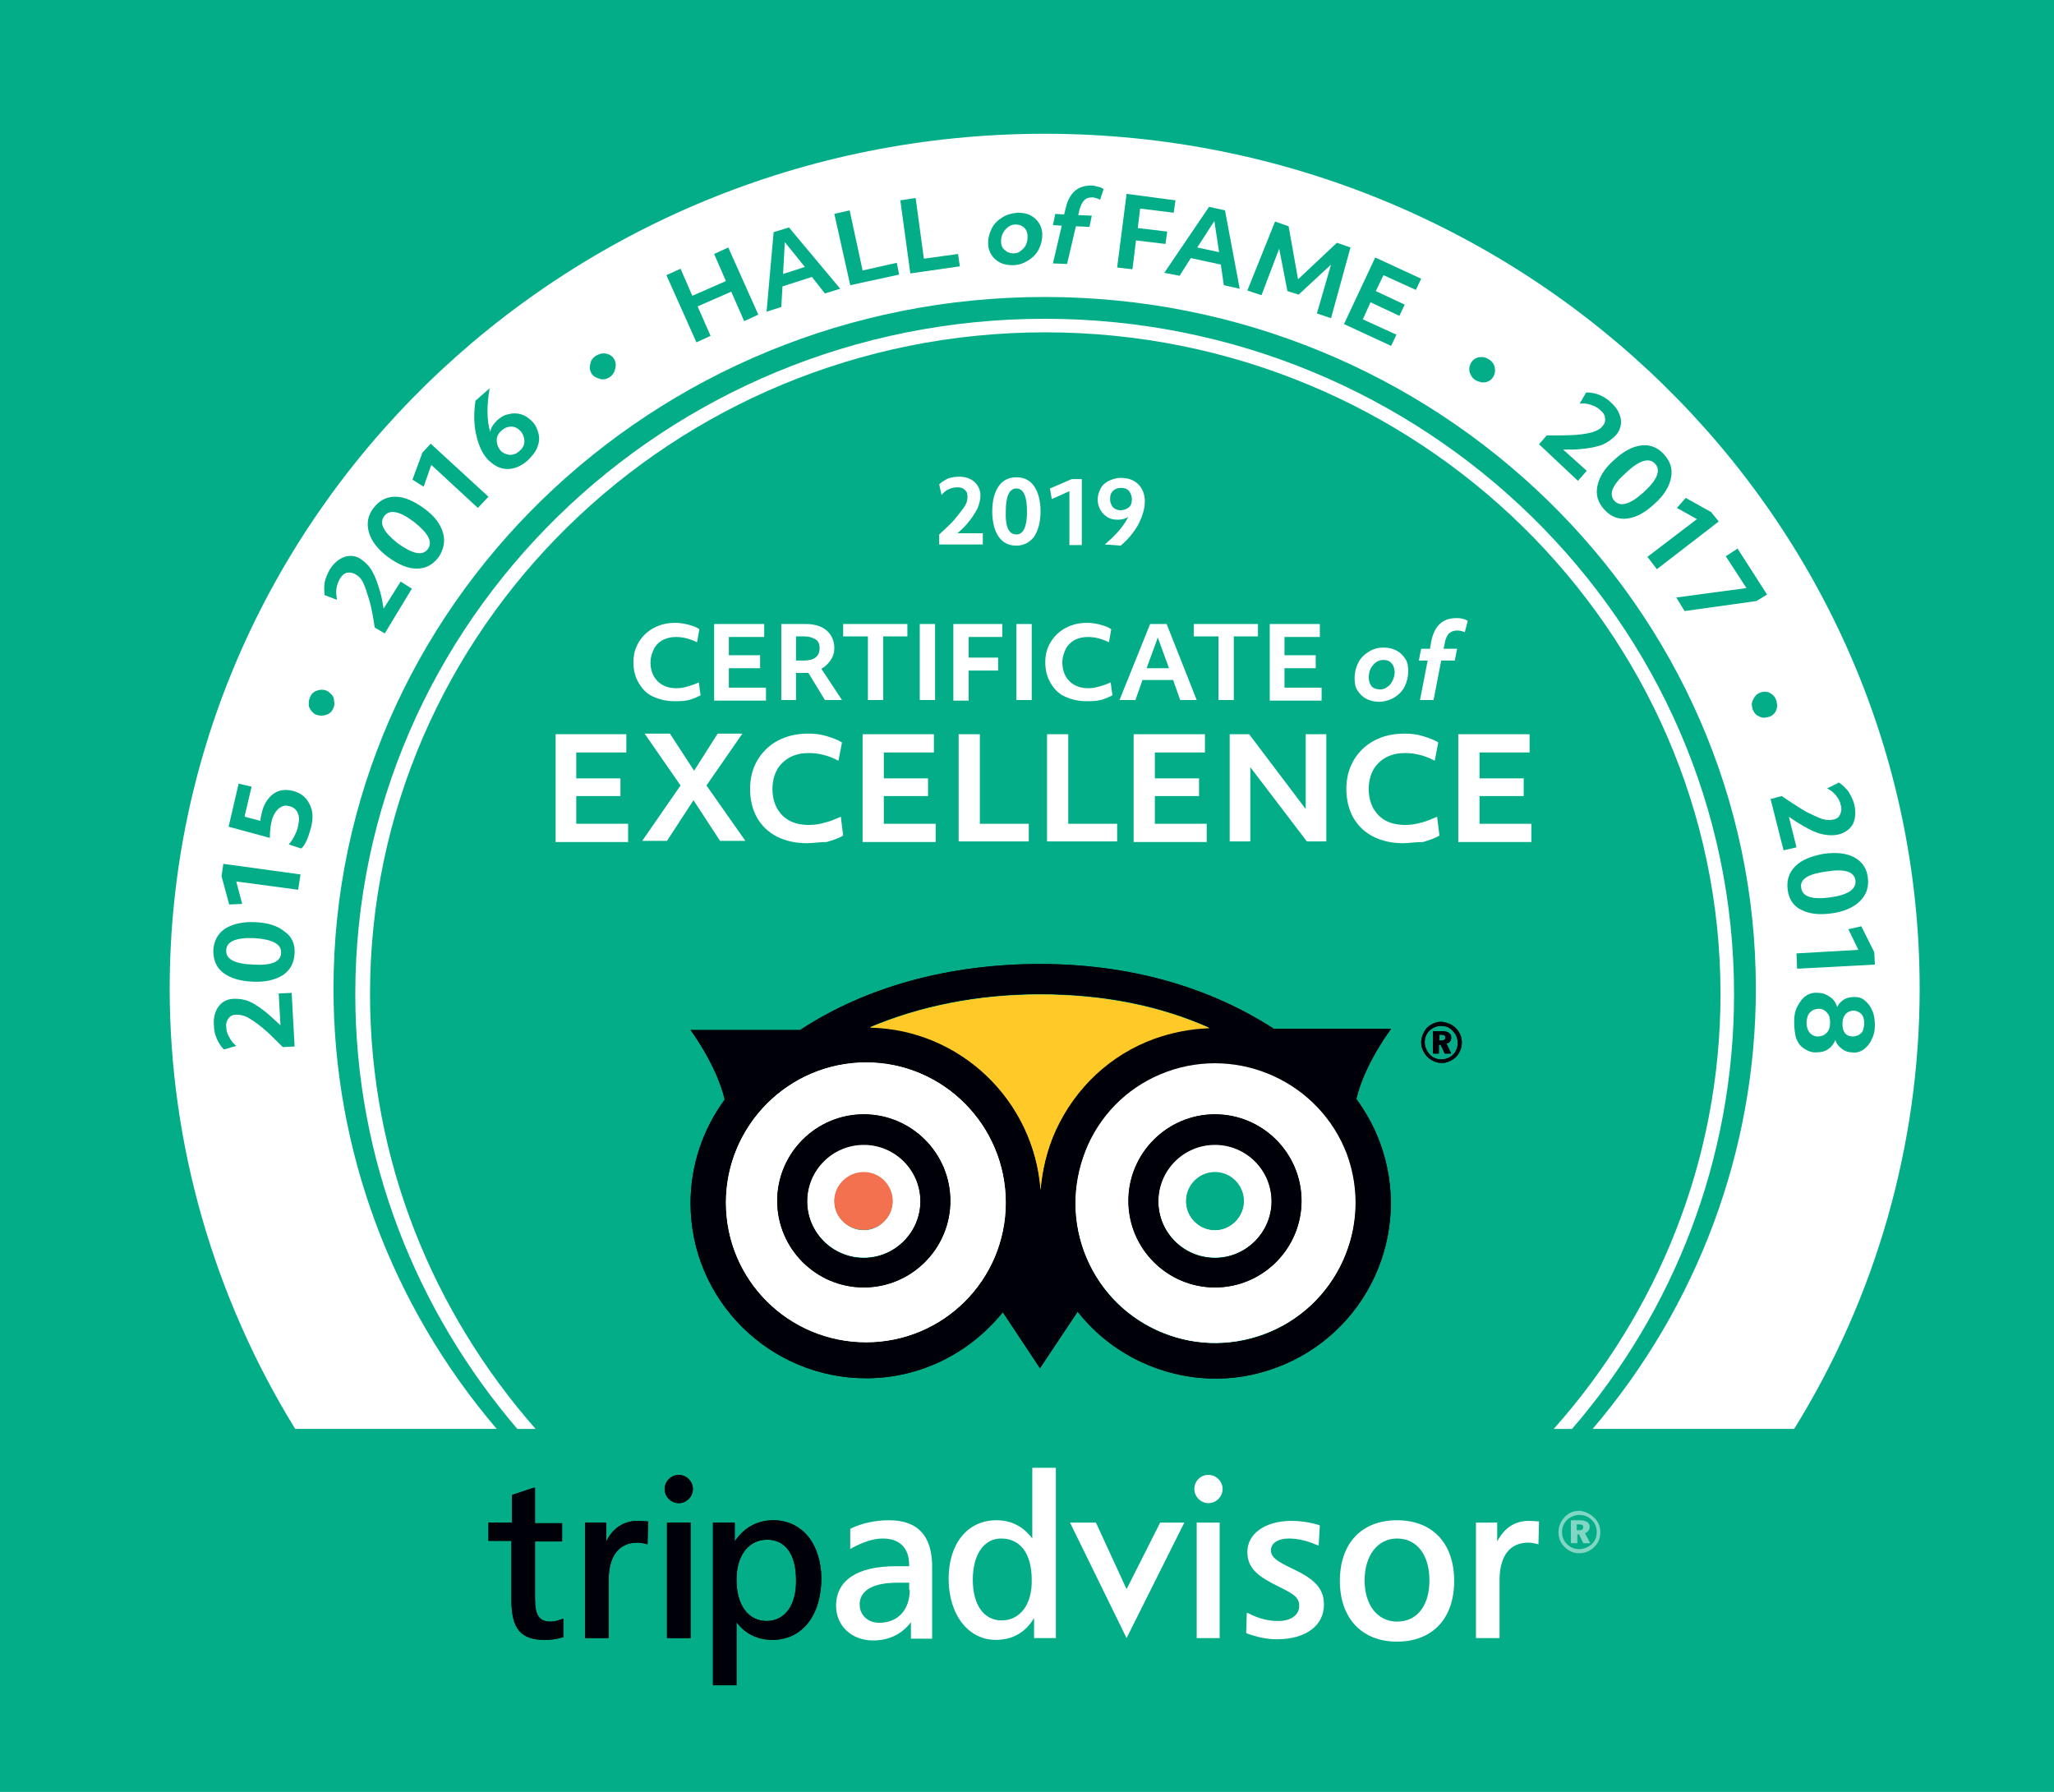 <?xml version="1.0" encoding="utf-8"?>
<!-- Generator: Adobe Illustrator 23.0.4, SVG Export Plug-In . SVG Version: 6.00 Build 0)  -->
<svg version="1.1" id="_x31_-US-UK" xmlns="http://www.w3.org/2000/svg" xmlns:xlink="http://www.w3.org/1999/xlink" x="0px"
	 y="0px" viewBox="0 0 348.6 304.1" style="enable-background:new 0 0 348.6 304.1;" xml:space="preserve">
<style type="text/css">
	.st0{fill:#02AD88;}
	.st1{fill:#FFFFFF;}
	.st2{opacity:0.5;}
	.st3{fill:none;}
	.st4{fill:#091015;}
	.st5{fill:#FAC414;}
	.st6{fill:#EE6946;}
	.st7{fill:#00AF87;}
	.st8{fill:#000009;}
	.st9{fill:#FFCA27;}
	.st10{fill:#F3714E;}
</style>
<rect x="-0.2" y="-0.5" class="st0" width="349" height="305.3"/>
<g>
	<g>
		<g>
			<g>
				<path class="st1" d="M202.7,252.7c0,1.3,1.1,2.4,2.4,2.4c1.3,0,2.4-1.1,2.4-2.4c0-1.3-1.1-2.4-2.4-2.4
					C203.7,250.3,202.7,251.4,202.7,252.7"/>
			</g>
			<g>
				<path class="st1" d="M154.4,269.8c0,3.4-2,5.6-5.2,5.6c-1.9,0-3.3-1.3-3.3-3.1c0-2.4,2.3-3.7,6.4-3.7h2V269.8z M150.9,258
					c-2.4,0-4.6,0.5-6.5,1.4l-0.1,0.1l0,3.4l0.3-0.2c1.9-1,3.6-1.6,5.2-1.6c2.9,0,4.5,1.6,4.5,4.5v0.2h-2.3
					c-6.5,0-10.1,2.4-10.1,6.7c0,3.4,2.6,5.9,6.3,5.9c2.7,0,4.9-1.1,6.4-3.1v2.8h3.6v-11.9C158.3,260.7,155.8,258,150.9,258"/>
			</g>
			<g>
				<path class="st1" d="M170,275c-3,0-4.9-2.6-4.9-6.9c0-4.3,1.9-7,4.8-7c3.3,0,5.2,2.6,5.2,7C175.2,272.3,173.1,275,170,275
					 M175.2,249.1v12c-1.5-2-3.5-3.1-6.1-3.1c-4.9,0-8.1,4-8.1,9.9c0,6.1,3.3,10.4,8,10.4c2.8,0,5-1.2,6.5-3.7v3.4h3.7v-28.9H175.2z
					"/>
			</g>
			<g>
				<polygon class="st1" points="196.9,258.4 191.2,269.7 186,258.4 181.6,258.4 191.2,278 201,258.4 				"/>
			</g>
			<g>
				<polygon class="st1" points="206.8,258.4 203.1,258.4 203.1,278 207,278 207,258.4 				"/>
			</g>
			<g>
				<path class="st1" d="M211.7,263.4c0,2.8,1.9,4.2,5.4,5.9c2.2,1.1,3.4,1.7,3.4,3.2c0,1.6-1.4,2.6-3.6,2.6c-1.6,0-3.3-0.4-5-1.3
					l-0.3-0.1l-0.1,3.4l0.1,0.1c1.6,0.6,3.4,1,5.1,1c4.9,0,8-2.3,8-5.9c0-3-2-4.5-5.4-6.1c-2.5-1.2-3.6-1.9-3.6-3.1c0-1.2,1.2-2,3-2
					c1.6,0,3.2,0.4,4.8,1.1l0.3,0.1l0.2-3.4l-0.2-0.1c-1.6-0.5-3.3-0.7-4.8-0.7C214.6,258.2,211.7,260.3,211.7,263.4"/>
			</g>
			<g>
				<path class="st1" d="M237.1,275.2c-3.3,0-5.5-2.8-5.5-7c0-4.2,2.2-7.1,5.5-7.1c3.4,0,5.5,2.8,5.5,7.1
					C242.6,272.5,240.5,275.2,237.1,275.2 M237.1,258c-6,0-9.7,3.9-9.7,10.3c0,6.3,3.7,10.3,9.7,10.3c6,0,9.7-3.9,9.7-10.3
					C246.8,261.9,243.1,258,237.1,258"/>
			</g>
			<g>
				<path class="st1" d="M254.1,261.6v-3.2h-3.6V278h4v-9.8c0-4.1,1.7-6.4,4.9-6.4c0.5,0,0.9,0.1,1.4,0.2l0.3,0.1l0.1-3.9l-1.7-0.1
					C257.1,258.1,255.3,259.3,254.1,261.6"/>
			</g>
			<g class="st2">
				<path class="st1" d="M267.6,259.7h0.4c0.5,0,0.7-0.2,0.7-0.5c0-0.4-0.2-0.5-0.8-0.5h-0.3V259.7z M268.1,258
					c1.1,0,1.7,0.4,1.7,1.1c0,0.5-0.3,0.9-0.8,1.1l0.9,1.7h-1.2l-0.7-1.5h-0.3v1.5h-1.1V258H268.1z M266,257.9
					c-0.6,0.6-0.9,1.3-0.9,2.1c0,0.8,0.3,1.5,0.8,2c0.6,0.6,1.3,0.9,2.1,0.9c0.8,0,1.5-0.3,2.1-0.8c0.6-0.5,0.9-1.3,0.9-2.1
					c0-0.8-0.3-1.5-0.8-2c-0.6-0.6-1.3-0.9-2.1-0.9C267.3,257.1,266.6,257.4,266,257.9 M270.6,257.6c0.7,0.7,1,1.5,1,2.5
					c0,1-0.4,1.9-1.1,2.5c-0.7,0.7-1.6,1-2.5,1c-1,0-1.8-0.4-2.5-1.1c-0.7-0.7-1-1.5-1-2.5c0-0.9,0.4-1.9,1.1-2.6
					c0.7-0.7,1.5-1,2.5-1C269,256.5,269.9,256.9,270.6,257.6"/>
			</g>
		</g>
		<g>
			<g>
				<path class="st3" d="M147,180.3c-13.1,0-23.8,10.7-23.8,23.8c0,13.1,10.6,23.7,23.8,23.7c13.1,0,23.7-10.6,23.7-23.7
					C170.7,191,160.1,180.3,147,180.3z"/>
			</g>
			<g>
				<path class="st3" d="M195.9,176.3c3.1-1.1,6.2-1.7,9.4-1.8c-8.5-3.8-18.2-5.7-28.8-5.7c-10.6,0-20.4,2-28.9,5.6
					c15.4,0.3,27.9,12.4,29,27.6c0.3-3.5,1.1-6.9,2.6-10.2C182.6,184.5,188.5,179,195.9,176.3z"/>
			</g>
			<g>
				<path class="st3" d="M198,181.9c-6,2.2-10.7,6.6-13.3,12.3c-2.6,5.8-2.9,12.2-0.7,18.2v0c2.2,5.9,6.6,10.7,12.3,13.3
					c5.8,2.7,12.2,2.9,18.2,0.7c12.3-4.5,18.6-18.2,14.1-30.5C224,183.7,210.3,177.4,198,181.9z"/>
			</g>
			<g>
				<path class="st4" d="M234.2,193.9c-1-2.7-2.4-5.2-4-7.4c1.4-6,5.9-11.9,5.9-11.9l-19.9,0c-11.1-7.2-24.7-11-39.7-11
					c-15.5,0-29.6,3.9-40.7,11.2l-18.6,0c0,0,4.4,5.9,5.8,11.8c-3.6,4.9-5.8,11-5.8,17.6c0,16.4,13.4,29.7,29.8,29.7
					c9.4,0,17.7-4.4,23.2-11.2l6.3,9.5l6.4-9.6c2.9,3.7,6.6,6.6,10.9,8.6c7.2,3.3,15.3,3.7,22.8,0.9
					C232,226.4,239.9,209.3,234.2,193.9z M147,227.8c-13.1,0-23.8-10.6-23.8-23.7c0-13.1,10.6-23.8,23.8-23.8
					c13.1,0,23.7,10.7,23.7,23.8C170.7,217.2,160.1,227.8,147,227.8z M176.6,201.9c-1.1-15.2-13.6-27.3-29-27.6
					c8.5-3.6,18.3-5.6,28.9-5.6c10.7,0,20.3,1.9,28.8,5.7c-3.1,0.1-6.3,0.7-9.4,1.8c-7.5,2.7-13.4,8.2-16.7,15.5
					C177.7,195,176.9,198.4,176.6,201.9z M214.5,226.5c-6,2.2-12.4,1.9-18.2-0.7c-5.8-2.7-10.1-7.4-12.3-13.3v0
					c-2.2-5.9-1.9-12.4,0.7-18.2c2.7-5.8,7.4-10.1,13.3-12.3c12.3-4.5,26,1.8,30.5,14.1C233.1,208.2,226.8,221.9,214.5,226.5z"/>
			</g>
		</g>
		<g>
			<path class="st4" d="M90.5,252.5l-3.6,1.2v4.7h-4v3.1h3.9v10.1c0,4.8,1.6,6.7,5.6,6.7c1,0,2-0.1,3-0.4l0.2,0l0-3.2l-0.3,0.1
				c-0.8,0.3-1.4,0.4-1.9,0.4c-1.9,0-2.6-1.1-2.6-3.9v-9.7h4.6v-3.1h-4.6v-6L90.5,252.5z"/>
		</g>
		<g>
			<path class="st4" d="M102.9,261.6v-3.2h-3.6V278h4v-9.8c0-4.1,1.7-6.4,4.9-6.4c0.5,0,0.9,0.1,1.4,0.2l0.3,0.1l0.1-3.9l-1.7-0.1
				C105.9,258.1,104,259.3,102.9,261.6"/>
		</g>
		<g>
			<path class="st4" d="M130.1,275.1c-3.1,0-5.1-2.7-5.1-7c0-4.2,2.1-6.8,5.2-6.8c3.1,0,4.9,2.5,4.9,6.8
				C135.2,272.4,133.2,275.1,130.1,275.1 M131.2,258c-2.7,0-5,1.3-6.5,3.6v-3.2H121V286h4v-10.7c1.4,1.9,3.5,3,6.1,3
				c5,0,8.3-4.1,8.3-10.5C139.3,261.9,136.1,258,131.2,258"/>
		</g>
		<g>
			<polygon class="st4" points="117,258.4 113.2,258.4 113.2,278 117.2,278 117.2,258.4 			"/>
		</g>
		<g>
			<path class="st4" d="M112.8,252.7c0,1.3,1.1,2.4,2.4,2.4c1.3,0,2.4-1.1,2.4-2.4c0-1.3-1.1-2.4-2.4-2.4
				C113.9,250.3,112.8,251.4,112.8,252.7"/>
		</g>
		<g>
			<path class="st5" d="M195.9,176.3c3.1-1.1,6.2-1.7,9.4-1.8c-8.5-3.8-18.2-5.7-28.8-5.7c-10.6,0-20.4,2-28.9,5.6
				c15.4,0.3,27.9,12.4,29,27.6c0.3-3.5,1.1-6.9,2.6-10.2C182.6,184.5,188.5,179,195.9,176.3z"/>
		</g>
		<g>
			<path class="st1" d="M198,181.9c-6,2.2-10.7,6.6-13.3,12.3c-2.6,5.8-2.9,12.2-0.7,18.2v0c2.2,5.9,6.6,10.7,12.3,13.3
				c5.8,2.7,12.2,2.9,18.2,0.7c12.3-4.5,18.6-18.2,14.1-30.5C224,183.7,210.3,177.4,198,181.9z M206.2,218.5
				c-8.1,0-14.7-6.6-14.7-14.7c0-8.1,6.6-14.7,14.7-14.7c8.1,0,14.7,6.6,14.7,14.7C220.9,211.9,214.3,218.5,206.2,218.5z"/>
		</g>
		<g>
			<path class="st1" d="M206.2,194.2c-5.3,0-9.6,4.3-9.6,9.6c0,5.3,4.3,9.6,9.6,9.6c5.3,0,9.6-4.3,9.6-9.6
				C215.8,198.5,211.5,194.2,206.2,194.2z M206.2,208.8c-2.7,0-4.9-2.2-4.9-4.9c0-2.7,2.2-4.9,4.9-4.9c2.7,0,4.9,2.2,4.9,4.9
				C211.1,206.5,208.9,208.8,206.2,208.8z"/>
		</g>
		<g>
			<path class="st1" d="M146.6,194.2c-5.3,0-9.6,4.3-9.6,9.6c0,5.3,4.3,9.6,9.6,9.6c5.3,0,9.6-4.3,9.6-9.6
				C156.2,198.5,151.9,194.2,146.6,194.2z M146.6,208.8c-2.7,0-5-2.2-5-4.9c0-2.7,2.2-4.9,5-4.9c2.7,0,4.9,2.2,4.9,4.9
				C151.5,206.5,149.3,208.8,146.6,208.8z"/>
		</g>
		<g>
			<path class="st1" d="M147,180.3c-13.1,0-23.8,10.7-23.8,23.8c0,13.1,10.6,23.7,23.8,23.7c13.1,0,23.7-10.6,23.7-23.7
				C170.7,191,160.1,180.3,147,180.3z M146.6,218.5c-8.1,0-14.7-6.6-14.7-14.7c0-8.1,6.6-14.7,14.7-14.7c8.1,0,14.7,6.6,14.7,14.7
				C161.3,211.9,154.7,218.5,146.6,218.5z"/>
		</g>
		<g>
			<path class="st6" d="M146.6,198.9c-2.7,0-5,2.2-5,4.9c0,2.7,2.2,4.9,5,4.9c2.7,0,4.9-2.2,4.9-4.9
				C151.5,201.1,149.3,198.9,146.6,198.9z"/>
		</g>
		<g>
			<path class="st7" d="M206.2,198.9c-2.7,0-4.9,2.2-4.9,4.9c0,2.7,2.2,4.9,4.9,4.9c2.7,0,4.9-2.2,4.9-4.9
				C211.1,201.1,208.9,198.9,206.2,198.9z"/>
		</g>
		<g>
			<path class="st3" d="M195.9,176.3c3.1-1.1,6.2-1.7,9.4-1.8c-8.5-3.8-18.2-5.7-28.8-5.7c-10.6,0-20.4,2-28.9,5.6
				c15.4,0.3,27.9,12.4,29,27.6c0.3-3.5,1.1-6.9,2.6-10.2C182.6,184.5,188.5,179,195.9,176.3z"/>
		</g>
		<g>
			<path class="st3" d="M147,180.3c-13.1,0-23.8,10.7-23.8,23.8c0,13.1,10.6,23.7,23.8,23.7c13.1,0,23.7-10.6,23.7-23.7
				C170.7,191,160.1,180.3,147,180.3z"/>
		</g>
		<g>
			<path class="st3" d="M198,181.9c-6,2.2-10.7,6.6-13.3,12.3c-2.6,5.8-2.9,12.2-0.7,18.2v0c2.2,5.9,6.6,10.7,12.3,13.3
				c5.8,2.7,12.2,2.9,18.2,0.7c12.3-4.5,18.6-18.2,14.1-30.5C224,183.7,210.3,177.4,198,181.9z"/>
		</g>
		<g>
			<path class="st4" d="M146.6,189.1c-8.1,0-14.7,6.6-14.7,14.7c0,8.1,6.6,14.7,14.7,14.7c8.1,0,14.7-6.6,14.7-14.7
				C161.3,195.7,154.7,189.1,146.6,189.1z M146.6,213.5c-5.3,0-9.6-4.3-9.6-9.6c0-5.3,4.3-9.6,9.6-9.6c5.3,0,9.6,4.3,9.6,9.6
				C156.2,209.1,151.9,213.5,146.6,213.5z"/>
		</g>
		<g>
			<path class="st4" d="M206.2,189.1c-8.1,0-14.7,6.6-14.7,14.7c0,8.1,6.6,14.7,14.7,14.7c8.1,0,14.7-6.6,14.7-14.7
				C220.9,195.7,214.3,189.1,206.2,189.1z M206.2,213.5c-5.3,0-9.6-4.3-9.6-9.6c0-5.3,4.3-9.6,9.6-9.6c5.3,0,9.6,4.3,9.6,9.6
				C215.8,209.1,211.5,213.5,206.2,213.5z"/>
		</g>
		<g>
			<path class="st4" d="M244.2,176.6h0.4c0.5,0,0.7-0.2,0.7-0.5c0-0.4-0.2-0.5-0.7-0.5h-0.3V176.6z M244.7,175
				c1.1,0,1.6,0.4,1.6,1.1c0,0.5-0.3,0.9-0.8,1l0.8,1.7h-1.1l-0.7-1.5h-0.3v1.5h-1V175H244.7z M242.6,174.9c-0.6,0.6-0.8,1.3-0.8,2
				c0,0.7,0.3,1.4,0.8,2c0.5,0.6,1.3,0.9,2,0.9c0.7,0,1.5-0.3,2-0.8c0.5-0.5,0.8-1.2,0.8-2c0-0.8-0.3-1.5-0.8-2
				c-0.5-0.6-1.2-0.9-2-0.9S243.2,174.4,242.6,174.9 M247.1,174.5c0.6,0.6,1,1.5,1,2.4c0,1-0.4,1.8-1,2.5c-0.7,0.6-1.5,1-2.4,1
				c-0.9,0-1.8-0.4-2.5-1.1c-0.6-0.7-1-1.5-1-2.4c0-0.9,0.4-1.8,1-2.5c0.7-0.6,1.5-1,2.4-1C245.5,173.5,246.4,173.8,247.1,174.5"/>
		</g>
		<g>
			<g>
				<path class="st3" d="M147,180.3c-13.1,0-23.8,10.7-23.8,23.8c0,13.1,10.6,23.7,23.8,23.7c13.1,0,23.7-10.6,23.7-23.7
					C170.7,191,160.1,180.3,147,180.3z"/>
			</g>
			<g>
				<path class="st3" d="M195.9,176.3c3.1-1.1,6.2-1.7,9.4-1.8c-8.5-3.8-18.2-5.7-28.8-5.7c-10.6,0-20.4,2-28.9,5.6
					c15.4,0.3,27.9,12.4,29,27.6c0.3-3.5,1.1-6.9,2.6-10.2C182.6,184.5,188.5,179,195.9,176.3z"/>
			</g>
			<g>
				<path class="st3" d="M198,181.9c-6,2.2-10.7,6.6-13.3,12.3c-2.6,5.8-2.9,12.2-0.7,18.2v0c2.2,5.9,6.6,10.7,12.3,13.3
					c5.8,2.7,12.2,2.9,18.2,0.7c12.3-4.5,18.6-18.2,14.1-30.5C224,183.7,210.3,177.4,198,181.9z"/>
			</g>
			<g>
				<path class="st8" d="M234.2,193.9c-1-2.7-2.4-5.2-4-7.4c1.4-6,5.9-11.9,5.9-11.9l-19.9,0c-11.1-7.2-24.7-11-39.7-11
					c-15.5,0-29.6,3.9-40.7,11.2l-18.6,0c0,0,4.4,5.9,5.8,11.8c-3.6,4.9-5.8,11-5.8,17.6c0,16.4,13.4,29.7,29.8,29.7
					c9.4,0,17.7-4.4,23.2-11.2l6.3,9.5l6.4-9.6c2.9,3.7,6.6,6.6,10.9,8.6c7.2,3.3,15.3,3.7,22.8,0.9
					C232,226.4,239.9,209.3,234.2,193.9z M147,227.8c-13.1,0-23.8-10.6-23.8-23.7c0-13.1,10.6-23.8,23.8-23.8
					c13.1,0,23.7,10.7,23.7,23.8C170.7,217.2,160.1,227.8,147,227.8z M176.6,201.9c-1.1-15.2-13.6-27.3-29-27.6
					c8.5-3.6,18.3-5.6,28.9-5.6c10.7,0,20.3,1.9,28.8,5.7c-3.1,0.1-6.3,0.7-9.4,1.8c-7.5,2.7-13.4,8.2-16.7,15.5
					C177.7,195,176.9,198.4,176.6,201.9z M214.5,226.5c-6,2.2-12.4,1.9-18.2-0.7c-5.8-2.7-10.1-7.4-12.3-13.3v0
					c-2.2-5.9-1.9-12.4,0.7-18.2c2.7-5.8,7.4-10.1,13.3-12.3c12.3-4.5,26,1.8,30.5,14.1C233.1,208.2,226.8,221.9,214.5,226.5z"/>
			</g>
		</g>
		<g>
			<path class="st8" d="M90.5,252.5l-3.6,1.2v4.7h-4v3.1h3.9v10.1c0,4.8,1.6,6.7,5.6,6.7c1,0,2-0.1,3-0.4l0.2,0l0-3.2l-0.3,0.1
				c-0.8,0.3-1.4,0.4-1.9,0.4c-1.9,0-2.6-1.1-2.6-3.9v-9.7h4.6v-3.1h-4.6v-6L90.5,252.5z"/>
		</g>
		<g>
			<path class="st8" d="M102.9,261.6v-3.2h-3.6V278h4v-9.8c0-4.1,1.7-6.4,4.9-6.4c0.5,0,0.9,0.1,1.4,0.2l0.3,0.1l0.1-3.9l-1.7-0.1
				C105.9,258.1,104,259.3,102.9,261.6"/>
		</g>
		<g>
			<path class="st8" d="M130.1,275.1c-3.1,0-5.1-2.7-5.1-7c0-4.2,2.1-6.8,5.2-6.8c3.1,0,4.9,2.5,4.9,6.8
				C135.2,272.4,133.2,275.1,130.1,275.1 M131.2,258c-2.7,0-5,1.3-6.5,3.6v-3.2H121V286h4v-10.7c1.4,1.9,3.5,3,6.1,3
				c5,0,8.3-4.1,8.3-10.5C139.3,261.9,136.1,258,131.2,258"/>
		</g>
		<g>
			<polygon class="st8" points="117,258.4 113.2,258.4 113.2,278 117.2,278 117.2,258.4 			"/>
		</g>
		<g>
			<path class="st8" d="M112.8,252.7c0,1.3,1.1,2.4,2.4,2.4c1.3,0,2.4-1.1,2.4-2.4c0-1.3-1.1-2.4-2.4-2.4
				C113.9,250.3,112.8,251.4,112.8,252.7"/>
		</g>
		<g>
			<path class="st9" d="M195.9,176.3c3.1-1.1,6.2-1.7,9.4-1.8c-8.5-3.8-18.2-5.7-28.8-5.7c-10.6,0-20.4,2-28.9,5.6
				c15.4,0.3,27.9,12.4,29,27.6c0.3-3.5,1.1-6.9,2.6-10.2C182.6,184.5,188.5,179,195.9,176.3z"/>
		</g>
		<g>
			<path class="st1" d="M198,181.9c-6,2.2-10.7,6.6-13.3,12.3c-2.6,5.8-2.9,12.2-0.7,18.2v0c2.2,5.9,6.6,10.7,12.3,13.3
				c5.8,2.7,12.2,2.9,18.2,0.7c12.3-4.5,18.6-18.2,14.1-30.5C224,183.7,210.3,177.4,198,181.9z M206.2,218.5
				c-8.1,0-14.7-6.6-14.7-14.7c0-8.1,6.6-14.7,14.7-14.7c8.1,0,14.7,6.6,14.7,14.7C220.9,211.9,214.3,218.5,206.2,218.5z"/>
		</g>
		<g>
			<path class="st1" d="M206.2,194.2c-5.3,0-9.6,4.3-9.6,9.6c0,5.3,4.3,9.6,9.6,9.6c5.3,0,9.6-4.3,9.6-9.6
				C215.8,198.5,211.5,194.2,206.2,194.2z M206.2,208.8c-2.7,0-4.9-2.2-4.9-4.9c0-2.7,2.2-4.9,4.9-4.9c2.7,0,4.9,2.2,4.9,4.9
				C211.1,206.5,208.9,208.8,206.2,208.8z"/>
		</g>
		<g>
			<path class="st1" d="M146.6,194.2c-5.3,0-9.6,4.3-9.6,9.6c0,5.3,4.3,9.6,9.6,9.6c5.3,0,9.6-4.3,9.6-9.6
				C156.2,198.5,151.9,194.2,146.6,194.2z M146.6,208.8c-2.7,0-5-2.2-5-4.9c0-2.7,2.2-4.9,5-4.9c2.7,0,4.9,2.2,4.9,4.9
				C151.5,206.5,149.3,208.8,146.6,208.8z"/>
		</g>
		<g>
			<path class="st1" d="M147,180.3c-13.1,0-23.8,10.7-23.8,23.8c0,13.1,10.6,23.7,23.8,23.7c13.1,0,23.7-10.6,23.7-23.7
				C170.7,191,160.1,180.3,147,180.3z M146.6,218.5c-8.1,0-14.7-6.6-14.7-14.7c0-8.1,6.6-14.7,14.7-14.7c8.1,0,14.7,6.6,14.7,14.7
				C161.3,211.9,154.7,218.5,146.6,218.5z"/>
		</g>
		<g>
			<path class="st10" d="M146.6,198.9c-2.7,0-5,2.2-5,4.9c0,2.7,2.2,4.9,5,4.9c2.7,0,4.9-2.2,4.9-4.9
				C151.5,201.1,149.3,198.9,146.6,198.9z"/>
		</g>
		<g>
			<path class="st0" d="M206.2,198.9c-2.7,0-4.9,2.2-4.9,4.9c0,2.7,2.2,4.9,4.9,4.9c2.7,0,4.9-2.2,4.9-4.9
				C211.1,201.1,208.9,198.9,206.2,198.9z"/>
		</g>
		<g>
			<path class="st3" d="M195.9,176.3c3.1-1.1,6.2-1.7,9.4-1.8c-8.5-3.8-18.2-5.7-28.8-5.7c-10.6,0-20.4,2-28.9,5.6
				c15.4,0.3,27.9,12.4,29,27.6c0.3-3.5,1.1-6.9,2.6-10.2C182.6,184.5,188.5,179,195.9,176.3z"/>
		</g>
		<g>
			<path class="st3" d="M147,180.3c-13.1,0-23.8,10.7-23.8,23.8c0,13.1,10.6,23.7,23.8,23.7c13.1,0,23.7-10.6,23.7-23.7
				C170.7,191,160.1,180.3,147,180.3z"/>
		</g>
		<g>
			<path class="st3" d="M198,181.9c-6,2.2-10.7,6.6-13.3,12.3c-2.6,5.8-2.9,12.2-0.7,18.2v0c2.2,5.9,6.6,10.7,12.3,13.3
				c5.8,2.7,12.2,2.9,18.2,0.7c12.3-4.5,18.6-18.2,14.1-30.5C224,183.7,210.3,177.4,198,181.9z"/>
		</g>
		<g>
			<path class="st8" d="M146.6,189.1c-8.1,0-14.7,6.6-14.7,14.7c0,8.1,6.6,14.7,14.7,14.7c8.1,0,14.7-6.6,14.7-14.7
				C161.3,195.7,154.7,189.1,146.6,189.1z M146.6,213.5c-5.3,0-9.6-4.3-9.6-9.6c0-5.3,4.3-9.6,9.6-9.6c5.3,0,9.6,4.3,9.6,9.6
				C156.2,209.1,151.9,213.5,146.6,213.5z"/>
		</g>
		<g>
			<path class="st8" d="M206.2,189.1c-8.1,0-14.7,6.6-14.7,14.7c0,8.1,6.6,14.7,14.7,14.7c8.1,0,14.7-6.6,14.7-14.7
				C220.9,195.7,214.3,189.1,206.2,189.1z M206.2,213.5c-5.3,0-9.6-4.3-9.6-9.6c0-5.3,4.3-9.6,9.6-9.6c5.3,0,9.6,4.3,9.6,9.6
				C215.8,209.1,211.5,213.5,206.2,213.5z"/>
		</g>
		<g>
			<path class="st8" d="M244.2,176.6h0.4c0.5,0,0.7-0.2,0.7-0.5c0-0.4-0.2-0.5-0.7-0.5h-0.3V176.6z M244.7,175
				c1.1,0,1.6,0.4,1.6,1.1c0,0.5-0.3,0.9-0.8,1l0.8,1.7h-1.1l-0.7-1.5h-0.3v1.5h-1V175H244.7z M242.6,174.9c-0.6,0.6-0.8,1.3-0.8,2
				c0,0.7,0.3,1.4,0.8,2c0.5,0.6,1.3,0.9,2,0.9c0.7,0,1.5-0.3,2-0.8c0.5-0.5,0.8-1.2,0.8-2c0-0.8-0.3-1.5-0.8-2
				c-0.5-0.6-1.2-0.9-2-0.9S243.2,174.4,242.6,174.9 M247.1,174.5c0.6,0.6,1,1.5,1,2.4c0,1-0.4,1.8-1,2.5c-0.7,0.6-1.5,1-2.4,1
				c-0.9,0-1.8-0.4-2.5-1.1c-0.6-0.7-1-1.5-1-2.4c0-0.9,0.4-1.8,1-2.5c0.7-0.6,1.5-1,2.4-1C245.5,173.5,246.4,173.8,247.1,174.5"/>
		</g>
	</g>
</g>
<g>
	<path class="st1" d="M270.3,242.5c17.9-21,27.7-47.4,27.7-74.7c0-64.7-54.2-117.4-120.7-117.4c-66.6,0-120.7,52.7-120.7,117.4
		c0,27.3,9.8,53.7,27.7,74.7l-34.2,0c-13.8-22.4-21.3-48.3-21.3-74.7c0-80,66.6-145.1,148.5-145.1s148.5,65.1,148.5,145.1
		c0,26.4-7.4,52.3-21.3,74.7L270.3,242.5z"/>
</g>
<g>
	<path class="st0" d="M50,177.6l-2,0.1c-1.4-1.4-2.6-2.6-3.6-3.4c-1-0.8-1.9-1.4-2.5-1.7c-0.6-0.3-1.2-0.4-1.8-0.4
		c-0.6,0-1,0.2-1.3,0.6c-0.3,0.4-0.5,0.9-0.4,1.5c0,0.6,0.2,1.2,0.5,1.7c0.3,0.6,0.7,1.1,1.2,1.5l-2.1,0.6c-0.5-0.5-0.9-1.1-1.2-1.8
		c-0.3-0.7-0.5-1.5-0.5-2.3c-0.1-1.3,0.2-2.4,0.8-3.2s1.5-1.3,2.7-1.3c0.9,0,1.7,0.1,2.6,0.5c0.9,0.4,1.9,1.1,3,2
		c0.5,0.4,1.2,1.1,2.2,2l-0.3-5.4l2.2-0.1L50,177.6z"/>
	<path class="st0" d="M50,161.8c-0.1,1.6-0.7,2.8-2,3.7c-1.3,0.8-3,1.2-5.1,1.1c-2.2-0.1-3.8-0.6-5-1.5c-1.2-0.9-1.7-2.2-1.7-3.8
		c0.1-1.6,0.7-2.8,2-3.7c1.3-0.8,3-1.2,5.1-1.1c2.2,0.1,3.8,0.6,5,1.6C49.5,158.9,50.1,160.2,50,161.8z M47.7,161.7
		c0.1-1.5-1.5-2.3-4.6-2.5c-3.1-0.1-4.7,0.6-4.7,2.1c-0.1,1.5,1.5,2.3,4.6,2.4C46.1,163.9,47.7,163.2,47.7,161.7z"/>
	<path class="st0" d="M40.1,149.6l1,3.8l-2.2,0.1l-1.3-4.8l0.3-2.1l13.1,1.8l-0.4,2.6L40.1,149.6z"/>
	<path class="st0" d="M52.8,140.4c-0.2,0.7-0.4,1.4-0.7,2.1c-0.3,0.7-0.6,1.2-1,1.5l-2.1-0.7c0.4-0.4,0.7-0.9,1-1.5
		c0.3-0.6,0.5-1.1,0.6-1.7c0.2-0.9,0.2-1.6-0.1-2.2c-0.3-0.6-0.8-1-1.5-1.1c-0.6-0.2-1.2,0-1.8,0.5c-0.5,0.5-0.9,1.2-1.1,2.1
		c-0.1,0.4-0.2,0.8-0.2,1.3c-0.1,0.5-0.1,1-0.1,1.5l-7-1.9l1.7-7.3l2.2,0.5l-1.2,5.1l2.7,0.7c0-0.4,0.1-0.8,0.2-1.2
		c0.3-1.5,1-2.6,1.9-3.3c0.9-0.7,2-0.9,3.3-0.6c1.3,0.3,2.3,1,2.9,2.2C53.1,137.5,53.2,138.8,52.8,140.4z"/>
	<path class="st0" d="M56.6,120.1c-0.2,0.6-0.6,1-1.2,1.2c-0.6,0.2-1.1,0.2-1.7,0c-0.4-0.1-0.6-0.4-0.9-0.7c-0.2-0.3-0.4-0.6-0.4-1
		c0-0.4,0-0.8,0.2-1.2c0.2-0.6,0.6-1,1.2-1.2c0.6-0.2,1.1-0.2,1.6,0c0.3,0.1,0.6,0.4,0.9,0.7s0.4,0.7,0.4,1.1
		C56.8,119.3,56.8,119.7,56.6,120.1z"/>
	<path class="st0" d="M65.3,107.5l-1.7-1c-0.3-2-0.6-3.6-1-4.9c-0.4-1.3-0.7-2.2-1-2.8c-0.3-0.6-0.7-1-1.2-1.3
		c-0.5-0.3-1-0.4-1.5-0.3c-0.5,0.1-0.9,0.5-1.2,1c-0.3,0.5-0.5,1.1-0.6,1.7s0,1.3,0.1,1.9l-2.1-0.8c-0.1-0.7-0.1-1.4,0-2.2
		c0.2-0.8,0.5-1.5,0.9-2.2c0.7-1.1,1.6-1.8,2.5-2.1c1-0.3,2-0.2,2.9,0.5c0.7,0.5,1.3,1.1,1.8,2s0.9,2,1.3,3.4
		c0.2,0.6,0.4,1.6,0.6,2.9l2.9-4.6l1.9,1.2L65.3,107.5z"/>
	<path class="st0" d="M74.4,94.6c-1,1.3-2.2,1.9-3.7,1.9c-1.5,0-3.1-0.7-4.9-2c-1.7-1.3-2.8-2.7-3.2-4.2c-0.4-1.4-0.2-2.8,0.8-4.1
		c1-1.3,2.2-1.9,3.7-1.9c1.5,0,3.1,0.7,4.9,2s2.8,2.7,3.2,4.2C75.6,91.9,75.3,93.3,74.4,94.6z M72.6,93.2c0.9-1.2,0.1-2.7-2.3-4.6
		c-2.5-1.9-4.2-2.2-5.1-1c-0.9,1.2-0.1,2.7,2.3,4.6C70,94,71.7,94.4,72.6,93.2z"/>
	<path class="st0" d="M73.2,78.9l-1.3,3.7L70,81.4l1.7-4.6l1.4-1.5l9.8,9l-1.8,1.9L73.2,78.9z"/>
	<path class="st0" d="M89.6,78.1c-1.1,1-2.3,1.5-3.5,1.5c-1.2,0-2.3-0.6-3.3-1.6c-1-1.1-1.6-2.5-2-4.3c-0.4-1.8-0.4-3.7-0.1-5.7
		l2.4-2.1c-0.5,2.9-0.5,5.4,0.1,7.4c0.1-0.7,0.5-1.3,1.2-2c0.6-0.5,1.2-0.9,1.9-1c0.7-0.2,1.4-0.2,2.1,0c0.7,0.2,1.3,0.6,1.9,1.2
		c0.6,0.6,0.9,1.3,1.1,2.1c0.2,0.8,0.1,1.5-0.2,2.3S90.3,77.4,89.6,78.1z M88.2,76.5c0.5-0.4,0.8-1,0.8-1.6c0-0.6-0.2-1.2-0.6-1.7
		c-0.5-0.5-1-0.8-1.6-0.8c-0.6,0-1.2,0.2-1.7,0.7c-0.5,0.4-0.8,1-0.8,1.6c0,0.6,0.2,1.2,0.6,1.7c0.4,0.5,1,0.7,1.6,0.8
		C87.1,77.2,87.7,77,88.2,76.5z"/>
	<path class="st0" d="M103.5,64c-0.5,0.3-1.1,0.5-1.7,0.3s-1.1-0.4-1.4-0.9c-0.2-0.3-0.3-0.7-0.3-1c0-0.4,0.1-0.7,0.2-1.1
		c0.2-0.4,0.4-0.6,0.8-0.9c0.5-0.3,1.1-0.5,1.7-0.4c0.6,0.1,1.1,0.4,1.4,0.9c0.2,0.3,0.3,0.7,0.3,1c0,0.4-0.1,0.7-0.2,1.1
		C104.1,63.4,103.9,63.7,103.5,64z"/>
	<path class="st0" d="M113.1,46.7l2.4-1.1l2,4.6l5.7-2.5l-2-4.6l2.4-1.1l5.1,11.4l-2.4,1.1l-2.2-5l-5.7,2.5l2.2,5l-2.4,1.1
		L113.1,46.7z"/>
	<path class="st0" d="M131.3,39.4l2.6-0.8l8.7,10.4l-2.6,0.8l-2.2-2.8l-5,1.6l-0.2,3.5l-2.5,0.8L131.3,39.4z M136.6,45.3l-3.4-4.2
		l-0.3,5.4L136.6,45.3z"/>
	<path class="st0" d="M141.6,36.3l2.6-0.6l2.2,10.2l5.8-1.3l0.4,2l-8.3,1.8L141.6,36.3z"/>
	<path class="st0" d="M152.8,34l2.6-0.4l1.4,10.3l5.8-0.8l0.3,2.1l-8.4,1.2L152.8,34z"/>
	<path class="st0" d="M171.9,45c-0.8,0-1.5-0.1-2.1-0.4c-0.6-0.3-1.1-0.7-1.5-1.3c-0.4-0.6-0.6-1.3-0.6-2c0-0.9,0.2-1.7,0.6-2.5
		c0.4-0.8,1-1.4,1.8-1.9c0.8-0.5,1.6-0.7,2.6-0.8c0.8,0,1.5,0.1,2.1,0.4c0.6,0.3,1.1,0.7,1.5,1.3c0.4,0.6,0.6,1.3,0.6,2
		c0,0.9-0.2,1.7-0.6,2.5c-0.4,0.8-1,1.4-1.8,1.9C173.7,44.7,172.9,45,171.9,45z M172,43c0.4,0,0.9-0.1,1.2-0.4
		c0.4-0.3,0.7-0.6,0.9-1c0.2-0.4,0.3-0.9,0.3-1.5c0-0.6-0.2-1.1-0.6-1.5c-0.4-0.3-0.8-0.5-1.4-0.5c-0.7,0-1.3,0.3-1.8,0.9
		c-0.5,0.6-0.7,1.2-0.7,2c0,0.6,0.2,1.1,0.6,1.4C170.9,42.8,171.4,43,172,43z"/>
	<path class="st0" d="M180.2,38.3l-1.5-0.1l0.4-1.9l1.5,0.1l0.3-1.2c0.6-2.5,2.1-3.8,4.4-3.7c0.4,0,0.7,0.1,1.1,0.2
		c0.4,0.1,0.7,0.2,0.9,0.4l-0.6,1.8c-0.4-0.2-0.9-0.4-1.3-0.4c-0.6,0-1,0.1-1.4,0.5c-0.3,0.3-0.6,0.9-0.8,1.6l-0.2,0.9l2.3,0.1
		l-0.4,1.9l-2.3-0.1l-1.5,6.4l-2.4-0.1L180.2,38.3z"/>
	<path class="st0" d="M191.2,32.9l8.3,1.1l-0.3,2.1l-5.7-0.7l-0.4,3.3l5,0.6l-0.3,2.1l-5-0.6l-0.6,4.9l-2.6-0.3L191.2,32.9z"/>
	<path class="st0" d="M205.2,35.1l2.7,0.6l2.5,13.3l-2.7-0.6l-0.5-3.5l-5.1-1.1l-1.9,3l-2.6-0.5L205.2,35.1z M206.9,42.8l-0.8-5.3
		l-2.9,4.5L206.9,42.8z"/>
	<path class="st0" d="M216.4,37.6l2.3,0.8l1.6,9l6.6-6.2l2.3,0.8L225.9,54l-2.4-0.8l2.4-8.3l-5.5,5.1l-1.9-0.6l-1.4-7.2l-3,7.9
		l-2.4-0.8L216.4,37.6z"/>
	<path class="st0" d="M233.4,43.7l7.8,3.6l-0.9,1.9l-5.5-2.5l-1.3,2.7l4.9,2.3l-0.9,1.9l-4.9-2.3l-1.3,2.9l5.7,2.6l-0.9,1.9l-8-3.7
		L233.4,43.7z"/>
	<path class="st0" d="M250.4,64.5c-0.5-0.3-0.8-0.8-1-1.4c-0.1-0.6,0-1.1,0.3-1.6c0.2-0.3,0.5-0.6,0.8-0.7c0.3-0.2,0.7-0.2,1.1-0.2
		c0.4,0,0.8,0.2,1.1,0.4c0.5,0.3,0.9,0.8,1,1.4c0.1,0.6,0,1.1-0.3,1.6c-0.2,0.3-0.5,0.6-0.8,0.7c-0.3,0.2-0.7,0.2-1.1,0.2
		C251.1,64.8,250.7,64.7,250.4,64.5z"/>
	<path class="st0" d="M261.2,75.4l1.3-1.5c2,0,3.6,0,5-0.1c1.3-0.1,2.3-0.3,2.9-0.5c0.6-0.2,1.2-0.5,1.5-0.9
		c0.4-0.4,0.6-0.9,0.5-1.4c0-0.5-0.3-1-0.8-1.4c-0.4-0.4-1-0.7-1.6-0.9c-0.6-0.2-1.2-0.3-1.9-0.2l1.1-1.9c0.7,0,1.4,0.1,2.2,0.4
		c0.7,0.3,1.4,0.7,2,1.3c1,0.9,1.5,1.8,1.7,2.9c0.1,1-0.2,2-1,2.8c-0.6,0.6-1.3,1.1-2.2,1.5c-0.9,0.3-2.1,0.6-3.6,0.7
		c-0.6,0.1-1.6,0.1-3,0.1l4,3.6l-1.5,1.7L261.2,75.4z"/>
	<path class="st0" d="M272.3,86.5c-1.1-1.2-1.5-2.5-1.2-4c0.3-1.5,1.2-3,2.8-4.4c1.6-1.5,3.1-2.3,4.6-2.5c1.5-0.2,2.8,0.3,3.9,1.5
		c1.1,1.2,1.5,2.5,1.2,4c-0.3,1.5-1.2,3-2.8,4.4c-1.6,1.5-3.1,2.3-4.6,2.5C274.7,88.2,273.4,87.7,272.3,86.5z M274,85
		c1,1.1,2.7,0.6,5-1.5c2.3-2.1,2.9-3.7,1.9-4.8c-1-1.1-2.7-0.6-4.9,1.5C273.6,82.3,273,83.9,274,85z"/>
	<path class="st0" d="M288,88.1l-3.4-1.9l1.5-1.7l4.3,2.4l1.3,1.6l-10.5,8.1l-1.6-2.1L288,88.1z"/>
	<path class="st0" d="M284.5,101.4l11.9-1.6l-3.5-5.4l2-1.3l5,7.8l-1.8,1.1l-12.2,1.7L284.5,101.4z"/>
	<path class="st0" d="M297.5,120.5c-0.2-0.6-0.3-1.1,0-1.7s0.6-1,1.1-1.2c0.4-0.2,0.7-0.2,1.1-0.2s0.7,0.2,1,0.4
		c0.3,0.2,0.6,0.6,0.7,0.9c0.2,0.6,0.3,1.1,0.1,1.7c-0.2,0.6-0.6,1-1.1,1.2c-0.3,0.1-0.7,0.2-1.1,0.2c-0.4,0-0.7-0.2-1.1-0.4
		C297.9,121.2,297.7,120.9,297.5,120.5z"/>
	<path class="st0" d="M300.5,135.6l1.9-0.5c1.6,1.1,3,2,4.2,2.7c1.2,0.6,2.1,1,2.7,1.2c0.7,0.2,1.3,0.2,1.8,0.1
		c0.6-0.1,1-0.4,1.2-0.9c0.2-0.4,0.3-1,0.1-1.6c-0.1-0.6-0.4-1.1-0.8-1.6c-0.4-0.5-0.9-0.9-1.5-1.2l2-1c0.6,0.4,1.1,0.9,1.6,1.5
		c0.4,0.7,0.8,1.4,1,2.2c0.3,1.3,0.2,2.4-0.2,3.3c-0.5,0.9-1.3,1.5-2.4,1.8c-0.8,0.2-1.7,0.2-2.7,0c-1-0.2-2.1-0.7-3.3-1.4
		c-0.5-0.3-1.4-0.8-2.5-1.6l1.3,5.2l-2.2,0.5L300.5,135.6z"/>
	<path class="st0" d="M303.4,151c-0.2-1.6,0.2-2.9,1.3-4c1.1-1.1,2.7-1.7,4.8-2.1c2.2-0.3,3.9-0.1,5.2,0.6c1.3,0.7,2.1,1.8,2.3,3.4
		c0.2,1.6-0.2,2.9-1.3,4c-1.1,1.1-2.7,1.8-4.8,2.1c-2.1,0.3-3.9,0.1-5.2-0.6C304.4,153.8,303.6,152.6,303.4,151z M305.7,150.7
		c0.2,1.5,1.9,2,4.9,1.6s4.5-1.4,4.3-2.9c-0.2-1.5-1.9-2-4.9-1.5C306.9,148.3,305.4,149.2,305.7,150.7z"/>
	<path class="st0" d="M315.4,161.2l-1.7-3.5l2.2-0.5l2.2,4.4l0.1,2.1l-13.2,0.7l-0.1-2.6L315.4,161.2z"/>
	<path class="st0" d="M304.5,173.3c0-1,0.2-1.9,0.6-2.6s0.8-1.3,1.4-1.7c0.6-0.4,1.3-0.6,2.1-0.5c0.8,0,1.4,0.3,2,0.7
		c0.6,0.4,1,1,1.2,1.7c0.3-0.6,0.7-1,1.2-1.3c0.5-0.3,1.1-0.4,1.8-0.4c0.7,0,1.3,0.2,1.8,0.7c0.5,0.4,0.9,1,1.2,1.7
		c0.3,0.7,0.4,1.6,0.4,2.5c0,0.9-0.2,1.7-0.6,2.4c-0.3,0.7-0.8,1.2-1.3,1.6c-0.6,0.4-1.2,0.6-1.9,0.5c-0.7,0-1.3-0.2-1.8-0.6
		c-0.5-0.4-0.9-0.8-1.1-1.5c-0.3,0.7-0.7,1.2-1.3,1.6c-0.6,0.4-1.3,0.5-2.1,0.5c-0.8,0-1.4-0.3-2-0.7c-0.6-0.4-1-1-1.3-1.8
		C304.6,175.3,304.5,174.3,304.5,173.3z M306.6,173.4c0,0.7,0.1,1.3,0.5,1.8c0.3,0.4,0.8,0.7,1.4,0.7c0.6,0,1.1-0.2,1.5-0.6
		c0.4-0.4,0.6-1,0.6-1.7c0-0.7-0.1-1.3-0.5-1.7c-0.3-0.4-0.8-0.7-1.4-0.7c-0.6,0-1.1,0.2-1.5,0.6S306.7,172.7,306.6,173.4z
		 M312.7,173.7c0,0.7,0.1,1.2,0.4,1.6c0.3,0.4,0.8,0.6,1.3,0.6c0.6,0,1-0.2,1.4-0.5s0.5-0.9,0.6-1.6c0-0.7-0.1-1.2-0.4-1.6
		s-0.8-0.6-1.3-0.7c-0.6,0-1,0.2-1.4,0.5C312.9,172.5,312.7,173,312.7,173.7z"/>
</g>
<path class="st1" d="M62.8,168.7c0-61.9,51.4-112.3,114.6-112.3c63.2,0,114.6,50.4,114.6,112.3c0,28.2-10.7,54-28.3,73.8h3.1
	c17.2-19.9,27.5-45.7,27.5-73.8c0-63.2-52.5-114.6-117-114.6c-64.5,0-117,51.4-117,114.6c0,28.1,10.4,53.8,27.5,73.8h3.1
	C73.5,222.7,62.8,196.9,62.8,168.7z"/>
<g>
	<path class="st1" d="M114.4,119c-1.3,0-2.5-0.3-3.6-0.8s-1.8-1.3-2.4-2.3c-0.6-1-0.9-2.2-0.9-3.5c0-1.3,0.3-2.4,0.9-3.4
		c0.6-1,1.4-1.8,2.5-2.4c1.1-0.6,2.3-0.9,3.7-0.9c0.7,0,1.4,0.1,2.2,0.3c0.7,0.2,1.4,0.4,1.9,0.8l-0.4,2.2c-1.2-0.6-2.4-0.9-3.6-0.9
		c-0.8,0-1.6,0.2-2.2,0.5c-0.7,0.4-1.2,0.9-1.5,1.5s-0.6,1.4-0.6,2.3c0,1.3,0.4,2.4,1.2,3.2c0.8,0.8,1.9,1.2,3.2,1.2
		c0.6,0,1.2-0.1,1.9-0.3c0.7-0.2,1.3-0.4,1.9-0.7l0.3,2.2c-0.6,0.3-1.2,0.6-2,0.8S115.2,119,114.4,119z"/>
	<path class="st1" d="M121.2,105.9h8.5v2.2h-6v3.1h5.3v2.2h-5.3v3.3h6.3v2.2h-8.8V105.9z"/>
	<path class="st1" d="M132.6,105.9h4.2c1.5,0,2.7,0.4,3.5,1.1c0.8,0.7,1.3,1.7,1.3,3c0,0.8-0.2,1.4-0.6,2s-0.9,1.1-1.6,1.5l3.5,5.3
		H140l-2.8-4.6c-0.2,0-0.4,0-0.5,0c-0.1,0-0.3,0-0.4,0h-1.2v4.6h-2.5V105.9z M135.1,112.1h1.3c1.8,0,2.7-0.7,2.7-2.1
		c0-0.7-0.2-1.2-0.7-1.5s-1.1-0.5-1.9-0.5h-1.4V112.1z"/>
	<path class="st1" d="M147.2,108h-4.1v-2.1H154v2.1h-4.1v10.8h-2.6V108z"/>
	<path class="st1" d="M156.1,105.9h2.6v12.9h-2.6V105.9z"/>
	<path class="st1" d="M161.8,105.9h8.3v2.2h-5.7v3.5h5v2.2h-5v5.1h-2.6V105.9z"/>
	<path class="st1" d="M172.5,105.9h2.6v12.9h-2.6V105.9z"/>
	<path class="st1" d="M184.3,119c-1.3,0-2.5-0.3-3.6-0.8s-1.8-1.3-2.4-2.3c-0.6-1-0.9-2.2-0.9-3.5c0-1.3,0.3-2.4,0.9-3.4
		c0.6-1,1.4-1.8,2.5-2.4c1.1-0.6,2.3-0.9,3.7-0.9c0.7,0,1.4,0.1,2.2,0.3c0.7,0.2,1.4,0.4,1.9,0.8l-0.4,2.2c-1.2-0.6-2.4-0.9-3.6-0.9
		c-0.8,0-1.6,0.2-2.2,0.5c-0.7,0.4-1.2,0.9-1.5,1.5s-0.6,1.4-0.6,2.3c0,1.3,0.4,2.4,1.2,3.2c0.8,0.8,1.9,1.2,3.2,1.2
		c0.6,0,1.2-0.1,1.9-0.3c0.7-0.2,1.3-0.4,1.9-0.7l0.3,2.2c-0.6,0.3-1.2,0.6-2,0.8S185.1,119,184.3,119z"/>
	<path class="st1" d="M195.2,105.9h2.8l5.1,12.9h-2.8l-1.2-3.4h-5.2l-1.2,3.4H190L195.2,105.9z M198.4,113.4l-1.9-5.2l-1.9,5.2
		H198.4z"/>
	<path class="st1" d="M206.7,108h-4.1v-2.1h10.9v2.1h-4.1v10.8h-2.6V108z"/>
	<path class="st1" d="M215.5,105.9h8.5v2.2h-6v3.1h5.3v2.2h-5.3v3.3h6.3v2.2h-8.8V105.9z"/>
	<path class="st1" d="M234,119.1c-0.8,0-1.5-0.2-2.1-0.5c-0.6-0.3-1.1-0.8-1.5-1.4c-0.4-0.6-0.5-1.3-0.5-2.1c0-0.9,0.2-1.8,0.6-2.6
		s1-1.4,1.8-1.9c0.8-0.5,1.6-0.7,2.6-0.7c0.8,0,1.5,0.2,2.1,0.5c0.6,0.3,1.1,0.8,1.5,1.4c0.4,0.6,0.5,1.3,0.5,2.1
		c0,0.9-0.2,1.8-0.6,2.6s-1,1.4-1.8,1.9C235.9,118.8,235,119.1,234,119.1z M234.2,117c0.4,0,0.9-0.1,1.2-0.4c0.4-0.2,0.7-0.6,0.9-1
		s0.4-0.9,0.4-1.5c0-0.6-0.2-1.2-0.5-1.5c-0.3-0.4-0.8-0.6-1.4-0.6c-0.7,0-1.3,0.3-1.8,0.9c-0.5,0.6-0.7,1.3-0.7,2.1
		c0,0.6,0.2,1.1,0.5,1.5C233.1,116.8,233.6,117,234.2,117z"/>
	<path class="st1" d="M242.3,112.1h-1.5l0.4-2h1.5l0.2-1.2c0.5-2.6,1.9-4,4.2-4c0.4,0,0.7,0,1.1,0.1c0.4,0.1,0.7,0.2,0.9,0.4
		l-0.5,1.9c-0.4-0.2-0.9-0.3-1.3-0.3c-0.6,0-1,0.2-1.4,0.5c-0.3,0.4-0.6,0.9-0.7,1.7l-0.2,0.9h2.3l-0.4,2h-2.3l-1.3,6.7H241
		L242.3,112.1z"/>
	<path class="st1" d="M94.3,124.6h12v3.1h-8.5v4.4h7.5v3h-7.5v4.7h8.8v3.1H94.3V124.6z"/>
	<path class="st1" d="M115.5,133.3l-6.1-8.8h4.3l4.1,6.3l4-6.3h4.2l-6.1,8.8l6.6,9.4h-4.3l-4.5-6.9l-4.5,6.9h-4.2L115.5,133.3z"/>
	<path class="st1" d="M136.9,143.1c-1.9,0-3.6-0.4-5-1.1s-2.6-1.8-3.4-3.2c-0.8-1.4-1.2-3.1-1.2-4.9c0-1.8,0.4-3.4,1.2-4.8
		c0.8-1.4,2-2.6,3.5-3.4s3.2-1.2,5.2-1.2c1,0,2,0.1,3,0.4c1,0.3,1.9,0.6,2.7,1.1l-0.6,3.1c-1.7-0.9-3.4-1.3-5-1.3
		c-1.2,0-2.2,0.2-3.2,0.7c-0.9,0.5-1.7,1.2-2.2,2.1c-0.5,0.9-0.8,2-0.8,3.3c0,1.9,0.6,3.4,1.7,4.5c1.1,1.1,2.6,1.6,4.5,1.6
		c0.8,0,1.7-0.1,2.7-0.4c0.9-0.2,1.8-0.6,2.7-1l0.4,3.2c-0.8,0.5-1.8,0.8-2.8,1.1C139.1,142.9,138,143.1,136.9,143.1z"/>
	<path class="st1" d="M146.5,124.6h12v3.1h-8.5v4.4h7.5v3h-7.5v4.7h8.8v3.1h-12.4V124.6z"/>
	<path class="st1" d="M162.6,124.6h3.7v15.2h8.3v3h-11.9V124.6z"/>
	<path class="st1" d="M177.6,124.6h3.7v15.2h8.3v3h-11.9V124.6z"/>
	<path class="st1" d="M192.5,124.6h12v3.1h-8.5v4.4h7.5v3h-7.5v4.7h8.8v3.1h-12.4V124.6z"/>
	<path class="st1" d="M208.7,124.6h3.3l9.6,12.7v-12.7h3.5v18.2h-3.3l-9.6-12.6v12.6h-3.5V124.6z"/>
	<path class="st1" d="M238.1,143.1c-1.9,0-3.6-0.4-5-1.1s-2.6-1.8-3.4-3.2c-0.8-1.4-1.2-3.1-1.2-4.9c0-1.8,0.4-3.4,1.2-4.8
		c0.8-1.4,2-2.6,3.5-3.4s3.2-1.2,5.2-1.2c1,0,2,0.1,3,0.4c1,0.3,1.9,0.6,2.7,1.1l-0.6,3.1c-1.7-0.9-3.4-1.3-5-1.3
		c-1.2,0-2.2,0.2-3.2,0.7c-0.9,0.5-1.7,1.2-2.2,2.1c-0.5,0.9-0.8,2-0.8,3.3c0,1.9,0.6,3.4,1.7,4.5c1.1,1.1,2.6,1.6,4.5,1.6
		c0.8,0,1.7-0.1,2.7-0.4c0.9-0.2,1.8-0.6,2.7-1l0.4,3.2c-0.8,0.5-1.8,0.8-2.8,1.1C240.2,142.9,239.1,143.1,238.1,143.1z"/>
	<path class="st1" d="M247.6,124.6h12v3.1h-8.5v4.4h7.5v3h-7.5v4.7h8.8v3.1h-12.4V124.6z"/>
</g>
<g>
	<path class="st1" d="M159.4,92.4v-1.7c1.2-1.1,2.2-2,2.9-2.9s1.2-1.5,1.5-2c0.3-0.5,0.4-1,0.4-1.5c0-0.5-0.1-0.9-0.5-1.2
		c-0.3-0.3-0.7-0.4-1.2-0.4c-0.5,0-1,0.1-1.4,0.3c-0.5,0.2-0.9,0.5-1.3,1l-0.4-1.8c0.4-0.4,0.9-0.7,1.5-1c0.6-0.2,1.2-0.3,1.9-0.3
		c1.1,0,1.9,0.3,2.6,0.9c0.6,0.6,1,1.3,1,2.3c0,0.7-0.2,1.4-0.5,2.2c-0.4,0.7-0.9,1.6-1.7,2.5c-0.3,0.4-0.9,1-1.7,1.7h4.3v1.9H159.4
		z"/>
	<path class="st1" d="M172.5,92.6c-1.3,0-2.3-0.5-3-1.5c-0.7-1-1.1-2.5-1.1-4.3s0.4-3.3,1.1-4.3c0.7-1,1.7-1.5,3-1.5s2.3,0.5,3,1.5
		c0.7,1,1.1,2.5,1.1,4.3s-0.4,3.2-1.1,4.3C174.7,92.1,173.7,92.6,172.5,92.6z M172.5,90.7c1.2,0,1.8-1.3,1.8-3.9
		c0-2.6-0.6-3.9-1.8-3.9c-1.2,0-1.8,1.3-1.8,3.9C170.6,89.4,171.2,90.7,172.5,90.7z"/>
	<path class="st1" d="M181.4,83.4l-2.9,1.3l-0.3-1.8l3.7-1.6h1.7v11.2h-2.1V83.4z"/>
	<path class="st1" d="M187.5,92.4c1.9-1.6,3.2-3.1,4-4.7c-0.4,0.3-1,0.5-1.8,0.5c-0.6,0-1.2-0.1-1.7-0.4c-0.5-0.3-0.9-0.7-1.2-1.2
		c-0.3-0.5-0.5-1.1-0.5-1.8c0-0.7,0.2-1.3,0.5-1.9c0.3-0.6,0.8-1,1.4-1.3s1.3-0.5,2.1-0.5c1.2,0,2.2,0.4,2.9,1.1s1.1,1.7,1.1,2.9
		c0,1.2-0.4,2.5-1.1,3.9c-0.8,1.4-1.8,2.6-3,3.6L187.5,92.4z M190.2,86.6c0.5,0,1-0.2,1.4-0.5c0.4-0.4,0.5-0.8,0.5-1.4
		c0-0.5-0.2-1-0.5-1.4c-0.4-0.4-0.8-0.5-1.4-0.5c-0.5,0-1,0.2-1.3,0.5c-0.4,0.4-0.5,0.8-0.5,1.4c0,0.6,0.2,1,0.5,1.4
		C189.2,86.4,189.7,86.6,190.2,86.6z"/>
</g>
</svg>
